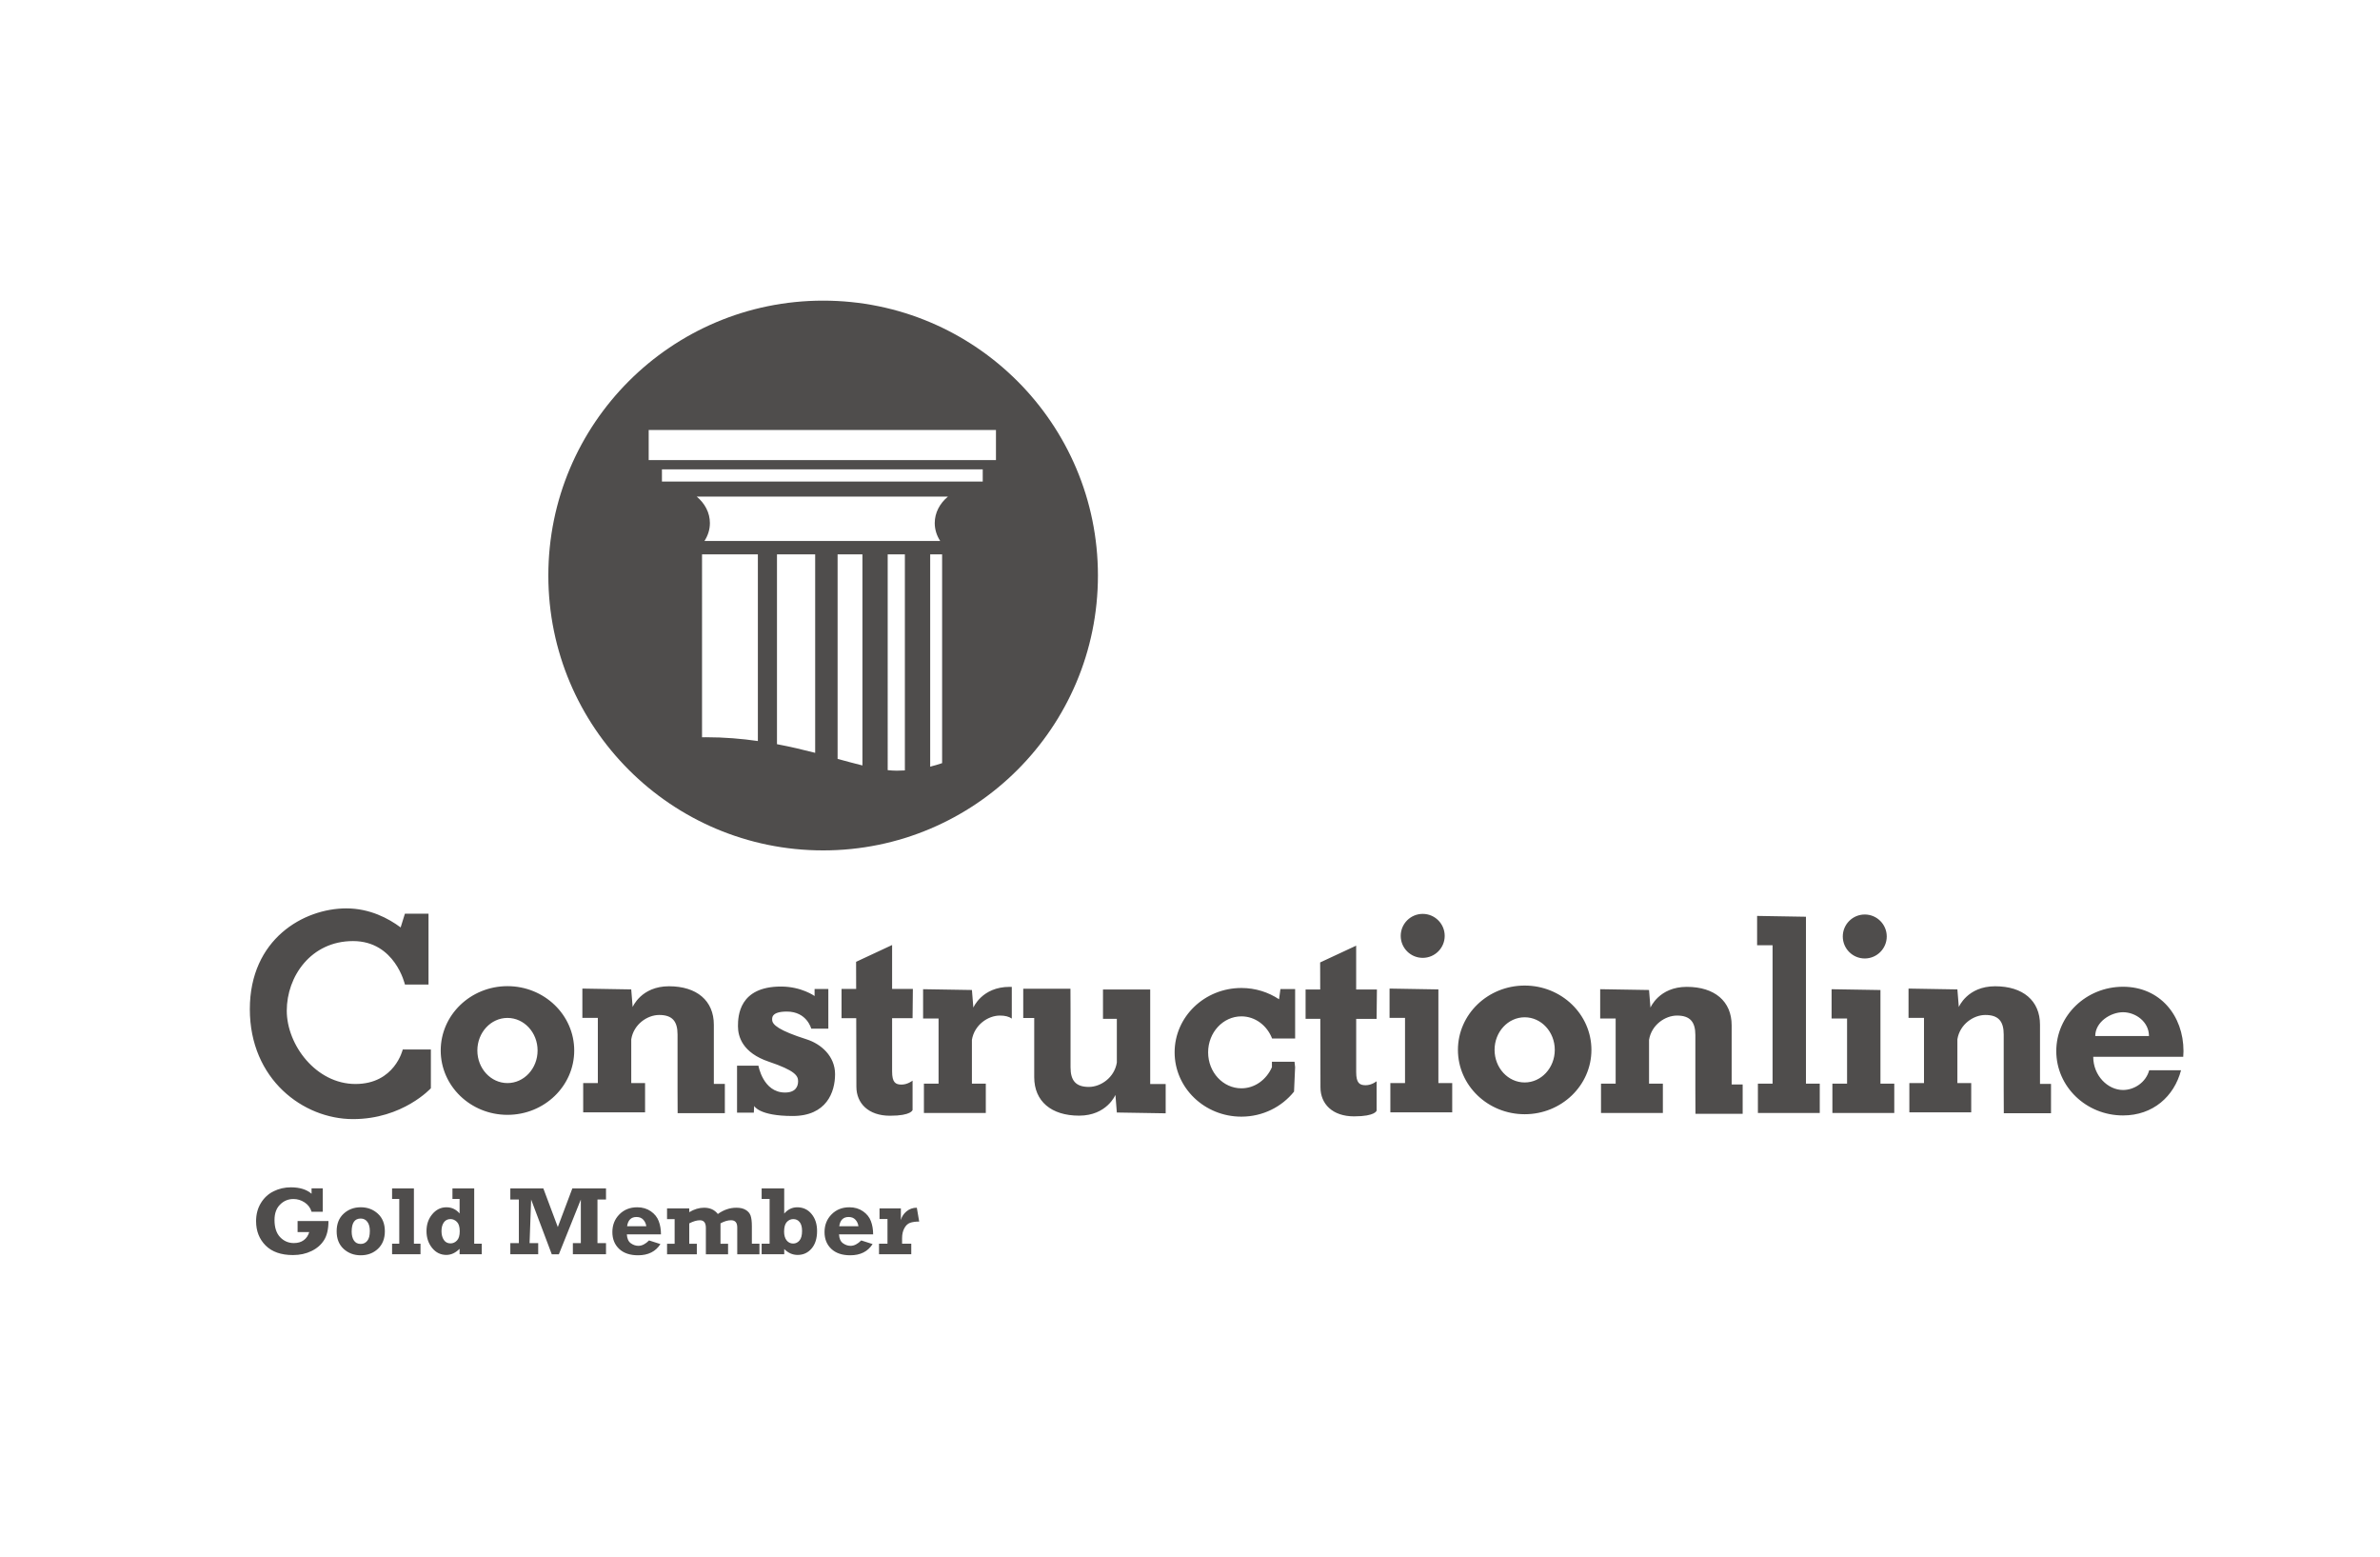 <?xml version="1.0" encoding="utf-8"?>
<!-- Generator: Adobe Illustrator 16.0.0, SVG Export Plug-In . SVG Version: 6.00 Build 0)  -->
<!DOCTYPE svg PUBLIC "-//W3C//DTD SVG 1.1//EN" "http://www.w3.org/Graphics/SVG/1.1/DTD/svg11.dtd">
<svg version="1.1" id="Layer_1" xmlns="http://www.w3.org/2000/svg" xmlns:xlink="http://www.w3.org/1999/xlink" x="0px" y="0px"
	 width="104px" height="68px" viewBox="0 0 104 68" enable-background="new 0 0 104 68" xml:space="preserve">
<path fill-rule="evenodd" clip-rule="evenodd" fill="#4F4D4C" d="M13.004,53.824v-0.485h1.349c0,0.349-0.063,0.625-0.19,0.829
	c-0.126,0.204-0.31,0.365-0.551,0.482c-0.24,0.117-0.509,0.176-0.809,0.176c-0.52,0-0.919-0.14-1.197-0.418
	c-0.277-0.279-0.416-0.633-0.416-1.062c0-0.298,0.069-0.561,0.207-0.788c0.138-0.229,0.323-0.401,0.556-0.517
	c0.233-0.116,0.486-0.174,0.759-0.174c0.386,0,0.687,0.094,0.902,0.281v-0.236h0.488v1.022h-0.488
	c-0.051-0.173-0.153-0.309-0.304-0.408c-0.151-0.099-0.314-0.148-0.488-0.148c-0.229,0-0.424,0.081-0.585,0.244
	c-0.162,0.161-0.242,0.386-0.242,0.672c0,0.328,0.082,0.579,0.246,0.751c0.164,0.171,0.364,0.257,0.6,0.257
	c0.174,0,0.318-0.042,0.433-0.127c0.114-0.084,0.193-0.201,0.238-0.352H13.004z M15.764,54.836c-0.295,0-0.544-0.093-0.749-0.279
	c-0.203-0.188-0.304-0.443-0.304-0.77c0-0.325,0.102-0.581,0.304-0.767c0.204-0.188,0.454-0.282,0.749-0.282
	c0.296,0,0.546,0.095,0.749,0.282c0.203,0.186,0.304,0.441,0.304,0.767c0,0.321-0.101,0.577-0.302,0.766
	C16.314,54.742,16.064,54.836,15.764,54.836z M15.762,54.34c0.119,0,0.214-0.046,0.288-0.137c0.074-0.091,0.111-0.233,0.111-0.428
	c0-0.171-0.036-0.305-0.107-0.399c-0.072-0.097-0.169-0.145-0.292-0.146c-0.264,0-0.395,0.19-0.395,0.571
	c0,0.156,0.032,0.285,0.097,0.387C15.53,54.289,15.629,54.34,15.762,54.34z M17.133,54.791v-0.462h0.314v-1.954h-0.314v-0.462h0.954
	v2.416h0.288v0.462H17.133z M21.051,54.329v0.462h-0.968v-0.238c-0.178,0.178-0.371,0.267-0.579,0.267
	c-0.25,0-0.457-0.102-0.621-0.304c-0.164-0.203-0.246-0.448-0.246-0.736c0-0.292,0.084-0.538,0.252-0.738
	c0.168-0.201,0.374-0.303,0.617-0.303c0.233,0,0.425,0.091,0.577,0.271v-0.635h-0.312v-0.462h0.951v2.416H21.051z M20.089,53.785
	c0-0.191-0.042-0.328-0.124-0.409c-0.082-0.081-0.175-0.122-0.279-0.122c-0.125,0-0.223,0.049-0.292,0.146
	c-0.068,0.097-0.102,0.225-0.102,0.383c0,0.15,0.034,0.277,0.102,0.381c0.067,0.102,0.166,0.152,0.293,0.152
	c0.106,0,0.199-0.041,0.279-0.124C20.048,54.108,20.089,53.973,20.089,53.785z M22.3,54.791v-0.486h0.373v-1.905H22.3v-0.486h1.442
	l0.633,1.688l0.635-1.688h1.471v0.486h-0.373v1.905h0.373v0.486h-1.448v-0.486h0.348v-1.905l-0.96,2.392h-0.31l-0.902-2.392
	l-0.068,1.905h0.377v0.486H22.3z M28.362,54.187l0.497,0.159c-0.208,0.327-0.534,0.49-0.977,0.49c-0.353,0-0.629-0.093-0.827-0.279
	c-0.197-0.186-0.296-0.431-0.296-0.734c0-0.309,0.102-0.566,0.306-0.773s0.464-0.311,0.78-0.311c0.229,0,0.427,0.059,0.594,0.174
	c0.167,0.116,0.282,0.26,0.347,0.433s0.097,0.364,0.097,0.577h-1.491c0.01,0.182,0.067,0.311,0.172,0.387
	c0.106,0.076,0.218,0.113,0.335,0.113C28.052,54.422,28.207,54.344,28.362,54.187z M28.241,53.566
	c-0.015-0.112-0.06-0.207-0.132-0.286c-0.072-0.078-0.17-0.117-0.296-0.117c-0.234,0-0.371,0.134-0.41,0.403H28.241z M29.148,53.252
	v-0.464h0.97v0.164c0.218-0.13,0.435-0.194,0.65-0.194c0.258,0,0.458,0.091,0.6,0.274c0.258-0.184,0.527-0.274,0.809-0.274
	c0.167,0,0.302,0.03,0.405,0.093c0.105,0.061,0.177,0.143,0.215,0.246s0.058,0.26,0.058,0.47v0.763h0.331v0.462h-0.97v-1.173
	c0-0.21-0.09-0.314-0.271-0.314c-0.142,0-0.296,0.045-0.461,0.136v0.89h0.331v0.462h-0.97v-1.154c0-0.223-0.087-0.333-0.261-0.333
	c-0.135,0-0.29,0.045-0.465,0.136v0.89h0.331v0.462h-1.301v-0.462h0.331v-1.077H29.148z M34.268,51.913v1.101
	c0.16-0.184,0.35-0.275,0.569-0.275c0.256,0,0.465,0.098,0.625,0.292c0.162,0.194,0.242,0.443,0.242,0.747
	c0,0.324-0.081,0.579-0.242,0.765c-0.16,0.186-0.363,0.277-0.608,0.277c-0.221,0-0.416-0.086-0.585-0.258v0.229h-0.987v-0.462h0.348
	v-1.954h-0.348v-0.462H34.268z M35.048,53.773c0-0.172-0.035-0.301-0.105-0.387c-0.07-0.088-0.164-0.131-0.279-0.131
	c-0.11,0-0.205,0.043-0.283,0.128c-0.079,0.086-0.118,0.226-0.118,0.418c0,0.163,0.037,0.29,0.11,0.383
	c0.074,0.093,0.169,0.139,0.285,0.139c0.112,0,0.205-0.045,0.279-0.135C35.011,54.1,35.048,53.961,35.048,53.773z M37.633,54.187
	l0.497,0.159c-0.208,0.327-0.534,0.49-0.977,0.49c-0.353,0-0.629-0.093-0.827-0.279c-0.197-0.186-0.296-0.431-0.296-0.734
	c0-0.309,0.102-0.566,0.306-0.773s0.464-0.311,0.78-0.311c0.229,0,0.427,0.059,0.594,0.174c0.167,0.116,0.283,0.26,0.347,0.433
	c0.065,0.173,0.097,0.364,0.097,0.577h-1.491c0.01,0.182,0.067,0.311,0.172,0.387c0.106,0.076,0.218,0.113,0.335,0.113
	C37.323,54.422,37.478,54.344,37.633,54.187z M37.511,53.566c-0.015-0.112-0.059-0.207-0.132-0.286
	c-0.072-0.078-0.17-0.117-0.296-0.117c-0.234,0-0.371,0.134-0.41,0.403H37.511z M39.82,54.329v0.462h-1.409v-0.462h0.37v-1.077
	h-0.348v-0.464h0.933v0.509c0.036-0.146,0.117-0.271,0.244-0.378c0.128-0.107,0.279-0.161,0.453-0.161l0.103,0.605
	c-0.161,0-0.293,0.018-0.395,0.054c-0.103,0.036-0.187,0.114-0.253,0.236c-0.066,0.121-0.099,0.265-0.099,0.43v0.246H39.82z
	 M89.143,47.348v-2.583c0-1.054-0.747-1.681-1.961-1.681s-1.587,0.907-1.587,0.907l-0.062-0.77l-2.135-0.036v1.281h0.676v2.846
	h-0.64v1.28h2.703v-1.28h-0.604V45.4c0.105-0.654,0.701-1.062,1.223-1.062c0.573,0,0.801,0.279,0.801,0.854v2.455l0.004,0.982h2.063
	v-1.281H89.143z M82.171,47.339v-4.091l-2.135-0.035v1.28h0.676v2.846h-0.641v1.281h2.704v-1.281H82.171z M82.446,40.909
	c0,0.53-0.431,0.961-0.961,0.961s-0.96-0.431-0.96-0.961s0.43-0.96,0.96-0.96S82.446,40.379,82.446,40.909z M78.916,47.339v-7.292
	l-2.135-0.036v1.281h0.676v6.047h-0.641v1.281h2.703v-1.281H78.916z M62.854,47.312v-4.091l-2.134-0.036v1.281h0.676v2.846h-0.641
	v1.28h2.703v-1.28H62.854z M63.13,40.883c0,0.53-0.431,0.96-0.961,0.96s-0.961-0.43-0.961-0.96c0-0.531,0.431-0.961,0.961-0.961
	S63.13,40.352,63.13,40.883z M92.771,44.218c0.546,0,1.134,0.413,1.134,1.04h-2.348C91.558,44.645,92.226,44.218,92.771,44.218z
	 M95.402,46.165l0.011-0.249c0-1.552-1.03-2.811-2.642-2.811s-2.917,1.259-2.917,2.811c0,1.553,1.306,2.811,2.917,2.811
	c1.309,0,2.234-0.83,2.535-1.975h-1.391c-0.145,0.534-0.653,0.863-1.145,0.863c-0.662,0-1.301-0.623-1.301-1.45H95.402z
	 M66.625,43.053c-1.611,0-2.917,1.258-2.917,2.81c0,1.553,1.306,2.811,2.917,2.811c1.61,0,2.916-1.258,2.916-2.811
	C69.541,44.311,68.235,43.053,66.625,43.053z M22.175,43.079c-1.611,0-2.917,1.259-2.917,2.811s1.306,2.811,2.917,2.811
	c1.611,0,2.917-1.259,2.917-2.811S23.786,43.079,22.175,43.079z M67.94,45.862c0,0.786-0.589,1.424-1.315,1.424
	c-0.728,0-1.316-0.638-1.316-1.424c0-0.785,0.589-1.423,1.316-1.423C67.352,44.439,67.94,45.077,67.94,45.862z M23.491,45.89
	c0,0.786-0.589,1.423-1.316,1.423c-0.727,0-1.316-0.637-1.316-1.423s0.59-1.423,1.316-1.423
	C22.902,44.467,23.491,45.104,23.491,45.89z M55.952,43.204l-0.061,0.448c-0.469-0.311-1.035-0.493-1.646-0.493
	c-1.611,0-2.917,1.259-2.917,2.811s1.306,2.81,2.917,2.81c0.938,0,1.769-0.43,2.301-1.094l0.047-1.066l-0.026-0.24h-0.987v0.24
	c-0.24,0.543-0.746,0.922-1.334,0.922c-0.804,0-1.454-0.703-1.454-1.571s0.65-1.572,1.454-1.572c0.604,0,1.122,0.399,1.342,0.968
	h1.006v-2.161H55.952z M60.154,44.507l0.014-1.281h-0.907V41.31l-1.574,0.733l0.003,1.183h-0.639v1.281h0.643l0.007,2.992
	c0,0.721,0.521,1.268,1.468,1.268c0.946,0,0.986-0.254,0.986-0.254v-1.28c0,0-0.213,0.174-0.479,0.174s-0.414-0.094-0.414-0.574
	v-2.325H60.154z M50.261,47.353v-4.127h-2.063v1.281h0.605v1.911c-0.105,0.654-0.702,1.063-1.223,1.063c-0.573,0-0.8-0.28-0.8-0.854
	v-2.454l-0.004-0.982h-2.063v1.28h0.48v2.584c0,1.054,0.747,1.681,1.961,1.681s1.587-0.907,1.587-0.907l0.062,0.77l2.134,0.035
	v-1.28H50.261z M44.12,43.11c-1.214,0-1.587,0.907-1.587,0.907l-0.062-0.77l-2.134-0.035v1.28h0.676v2.846h-0.64v1.281h2.704v-1.281
	H42.47v-1.911c0.105-0.654,0.702-1.063,1.223-1.063c0.225,0,0.395,0.044,0.52,0.132v-1.383L44.12,43.11z M39.877,44.479l0.013-1.28
	h-0.907v-1.917l-1.574,0.734l0.003,1.183h-0.639v1.28h0.642l0.007,2.993c0,0.721,0.521,1.268,1.468,1.268
	c0.947,0,0.987-0.254,0.987-0.254v-1.28c0,0-0.213,0.173-0.48,0.173s-0.414-0.093-0.414-0.573v-2.326H39.877z M32.94,48.606h-0.733
	v-2.054h0.934c0,0,0.2,1.174,1.161,1.174c0.453,0,0.573-0.254,0.573-0.494s-0.134-0.467-1.281-0.854s-1.347-1.094-1.347-1.548
	c0-0.453,0.053-1.734,1.881-1.734c0.894,0,1.467,0.414,1.467,0.414v-0.307h0.601v1.733h-0.747c0,0-0.187-0.747-1.067-0.747
	c-0.694,0-0.64,0.294-0.64,0.36c0,0.214,0.293,0.467,1.507,0.854c0.629,0.2,1.241,0.733,1.241,1.521s-0.374,1.827-1.854,1.827
	c-1.48,0-1.681-0.44-1.681-0.44L32.94,48.606z M17.599,45.845c0,0-0.347,1.508-2.067,1.508s-3.001-1.707-3.001-3.202
	c0-1.493,1.054-3.041,2.895-3.041s2.268,1.898,2.268,1.898h1.031v-3.095h-1.031l-0.187,0.601c-0.525-0.392-1.345-0.832-2.375-0.832
	c-1.854,0-4.215,1.334-4.215,4.402s2.334,4.803,4.509,4.803s3.402-1.348,3.402-1.348v-1.694H17.599z M31.193,47.348v-2.583
	c0-1.054-0.747-1.681-1.961-1.681c-1.214,0-1.587,0.907-1.587,0.907l-0.062-0.77l-2.135-0.036v1.281h0.676v2.846h-0.64v1.28h2.704
	v-1.28h-0.604v-1.911c0.105-0.655,0.701-1.063,1.223-1.063c0.574,0,0.8,0.279,0.8,0.854v2.455l0.004,0.982h2.063v-1.281H31.193z
	 M75.669,47.375v-2.584c0-1.054-0.747-1.681-1.961-1.681s-1.587,0.907-1.587,0.907l-0.062-0.77l-2.135-0.035v1.28H70.6v2.846h-0.64
	v1.281h2.703v-1.281h-0.604v-1.912c0.105-0.654,0.701-1.062,1.223-1.062c0.573,0,0.801,0.28,0.801,0.854v2.455l0.004,0.982h2.063
	v-1.28H75.669z M23.961,25.141c0-6.632,5.376-12.008,12.008-12.008c6.632,0,12.008,5.376,12.008,12.008s-5.376,12.008-12.008,12.008
	C29.337,37.148,23.961,31.772,23.961,25.141z M31.021,22.85c0,0.284-0.087,0.55-0.239,0.782h10.303
	c-0.152-0.232-0.239-0.499-0.239-0.782c0-0.453,0.222-0.863,0.578-1.158h-10.98C30.8,21.987,31.021,22.397,31.021,22.85z
	 M40.647,24.217v9.273c0.191-0.047,0.364-0.099,0.521-0.153v-9.121H40.647z M28.346,20.097v-1.314h15.175v1.314H28.346z
	 M28.925,21.035v-0.532h14.018v0.532H28.925z M33.952,32.509c0.593,0.112,1.149,0.244,1.669,0.378v-8.671h-1.669V32.509z
	 M36.601,33.151c0.385,0.105,0.747,0.204,1.085,0.287v-9.221h-1.085V33.151z M30.677,32.208l0.167-0.003
	c0.807,0,1.563,0.064,2.273,0.166v-8.154h-2.44V32.208z M38.791,33.643c0.137,0.014,0.27,0.023,0.396,0.023l0.354-0.011v-9.438
	h-0.751V33.643z"/>
</svg>
